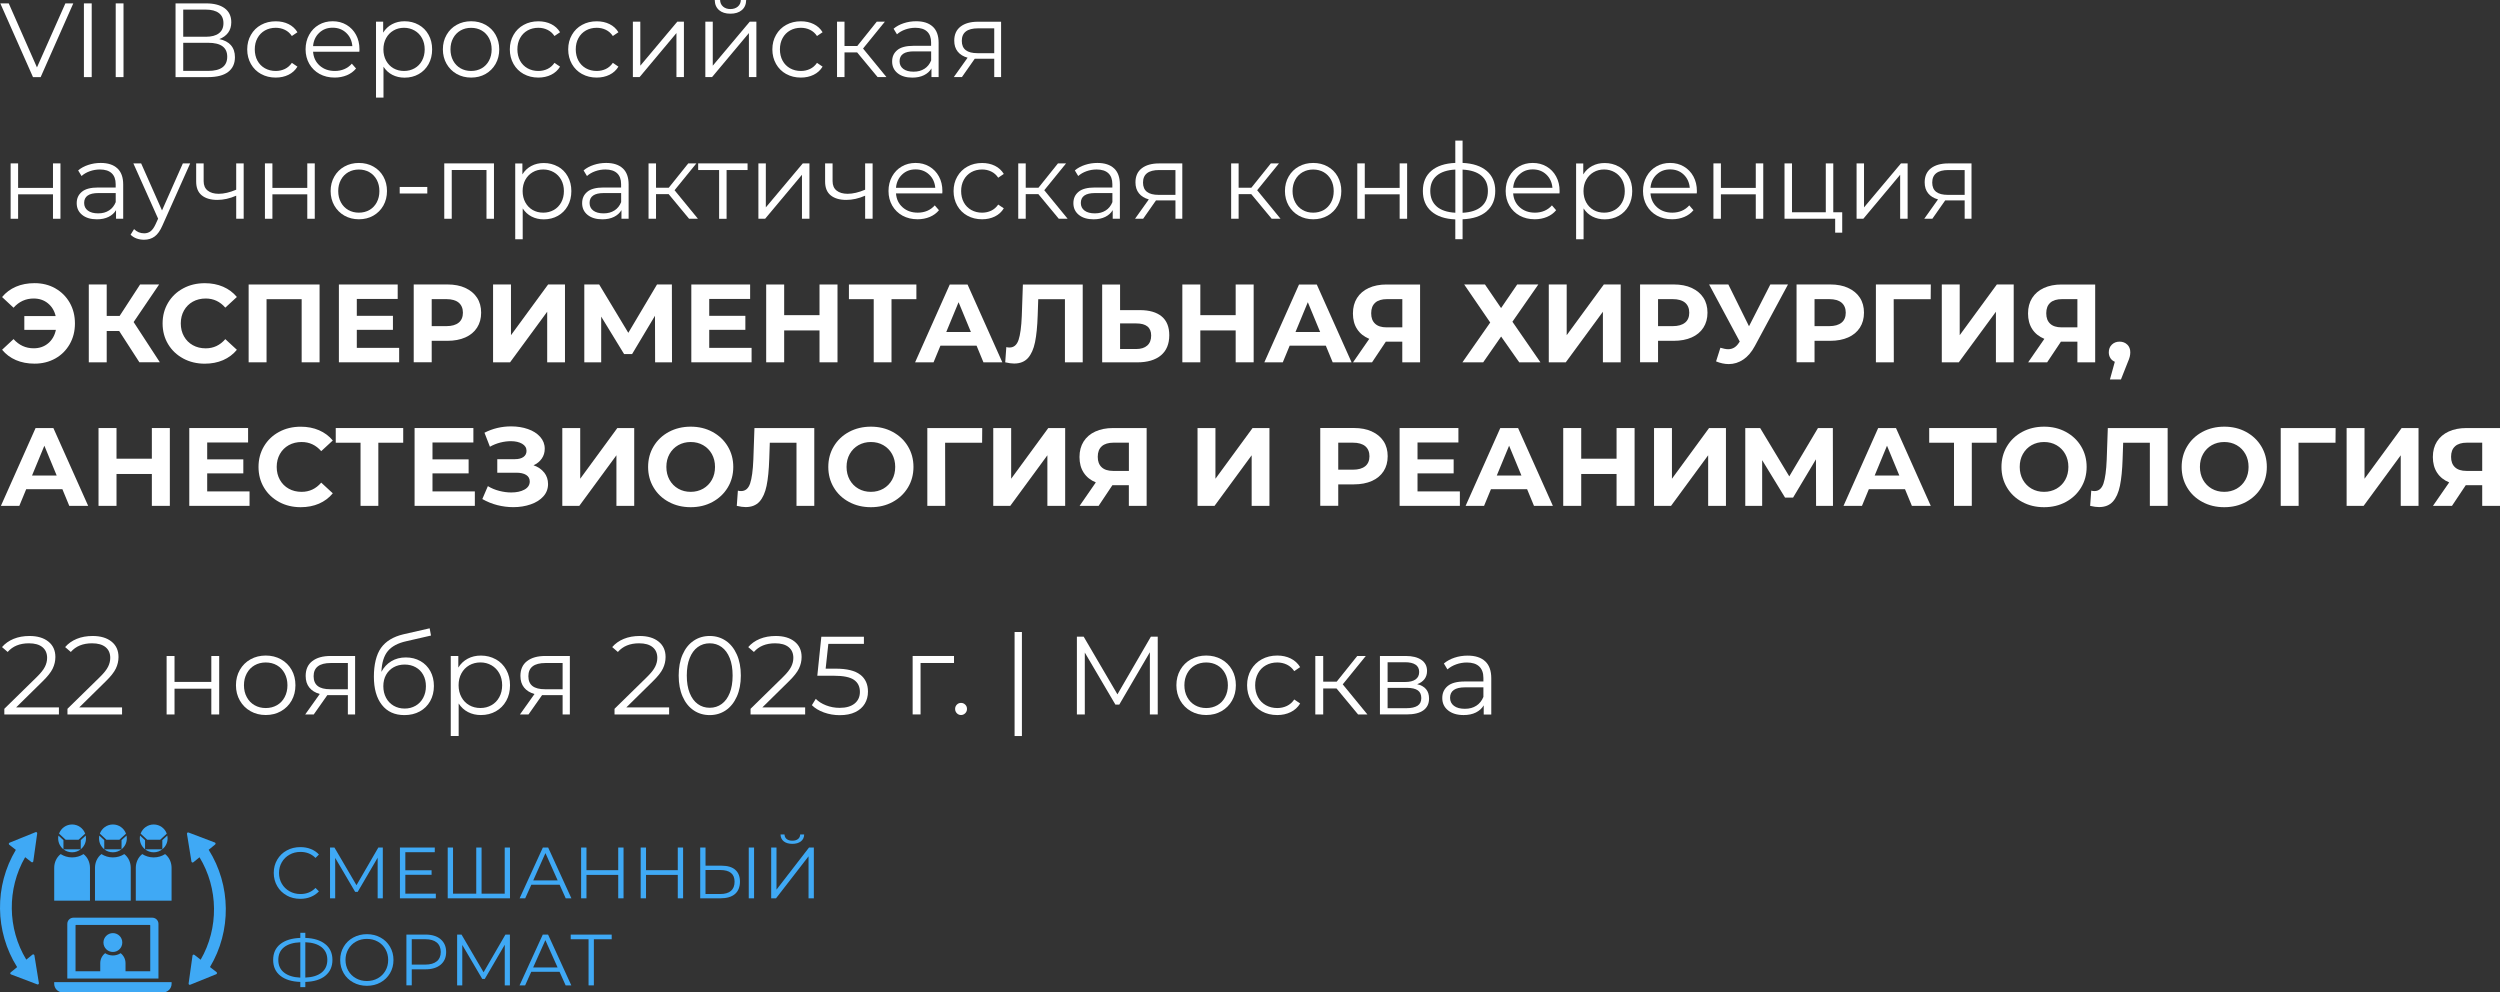 <?xml version="1.0" encoding="UTF-8"?>
<svg id="_Слой_2" data-name="Слой 2" xmlns="http://www.w3.org/2000/svg" viewBox="0 0 635.16 252.15">
  <rect x="0" y="0" width="635.16" height="252.15" fill="#333333" stroke="none"/>
  <defs>
    <style>
      .cls-1 {
        fill: #fff;
      }

      .cls-2 {
        fill: #3fa9f5;
      }
    </style>
  </defs>
  <g id="Layer_1" data-name="Layer 1">
    <g>
      <path class="cls-1" d="m18.62.86l-8.29,18.73h-1.95L.08.86h2.14l7.17,16.27L16.61.86h2.01Z"/>
      <path class="cls-1" d="m21.32.86h1.98v18.73h-1.98V.86Z"/>
      <path class="cls-1" d="m29.4.86h1.98v18.73h-1.98V.86Z"/>
      <path class="cls-1" d="m58.67,11.49c.68.78,1.02,1.79,1.02,3.04,0,1.62-.58,2.87-1.73,3.75-1.15.87-2.84,1.31-5.07,1.31h-8.29V.86h7.79c2,0,3.56.41,4.68,1.23,1.12.82,1.69,2.01,1.69,3.56,0,1.05-.27,1.94-.8,2.66-.54.72-1.28,1.26-2.25,1.62,1.3.27,2.29.79,2.97,1.56Zm-12.12-2.15h5.73c1.44,0,2.56-.29,3.33-.88.78-.59,1.16-1.44,1.16-2.57s-.39-1.98-1.16-2.57c-.78-.59-1.89-.88-3.33-.88h-5.73v6.9Zm11.18,5.06c0-2.35-1.61-3.53-4.84-3.53h-6.34v7.14h6.34c3.23,0,4.84-1.2,4.84-3.61Z"/>
      <path class="cls-1" d="m66.33,18.81c-1.1-.61-1.96-1.46-2.58-2.55-.62-1.1-.94-2.33-.94-3.71s.31-2.6.94-3.69c.62-1.09,1.48-1.94,2.58-2.54,1.1-.61,2.34-.91,3.73-.91,1.21,0,2.3.24,3.25.71.95.47,1.71,1.16,2.26,2.07l-1.42.96c-.46-.7-1.05-1.22-1.77-1.57-.71-.35-1.49-.52-2.33-.52-1.02,0-1.93.23-2.74.68-.81.46-1.44,1.1-1.9,1.94-.46.84-.68,1.79-.68,2.86s.23,2.05.68,2.88c.45.83,1.09,1.47,1.9,1.93.81.45,1.73.68,2.74.68.84,0,1.61-.17,2.33-.51.71-.34,1.3-.86,1.77-1.55l1.42.96c-.55.91-1.31,1.6-2.27,2.07-.96.47-2.04.71-3.24.71-1.39,0-2.64-.3-3.73-.91Z"/>
      <path class="cls-1" d="m91.31,13.14h-11.77c.11,1.46.67,2.64,1.69,3.54,1.02.9,2.3,1.35,3.85,1.35.87,0,1.68-.16,2.41-.47.73-.31,1.36-.77,1.9-1.38l1.07,1.23c-.62.75-1.4,1.32-2.34,1.71s-1.97.59-3.09.59c-1.44,0-2.72-.31-3.84-.92-1.11-.62-1.98-1.47-2.61-2.56-.62-1.09-.94-2.32-.94-3.69s.3-2.6.9-3.69c.6-1.09,1.42-1.94,2.46-2.54,1.04-.61,2.22-.91,3.52-.91s2.47.3,3.5.91c1.03.61,1.85,1.45,2.43,2.53.59,1.08.88,2.31.88,3.71l-.03.59Zm-10.21-4.8c-.92.87-1.44,1.99-1.56,3.38h9.98c-.12-1.39-.65-2.52-1.57-3.38s-2.06-1.3-3.44-1.3-2.49.43-3.41,1.3Z"/>
      <path class="cls-1" d="m106.37,6.3c1.07.6,1.91,1.44,2.51,2.53.61,1.09.91,2.33.91,3.72s-.3,2.66-.91,3.75-1.44,1.93-2.5,2.53c-1.06.6-2.26.9-3.6.9-1.14,0-2.17-.24-3.09-.71-.92-.47-1.67-1.16-2.26-2.07v7.84h-1.9V5.51h1.82v2.78c.57-.93,1.32-1.64,2.26-2.14.94-.5,1.99-.75,3.17-.75,1.32,0,2.51.3,3.58.9Zm-1.04,11.05c.8-.45,1.43-1.1,1.89-1.94.45-.84.68-1.79.68-2.86s-.23-2.02-.68-2.85c-.46-.83-1.08-1.48-1.89-1.94s-1.69-.7-2.68-.7-1.9.23-2.69.7c-.79.46-1.42,1.11-1.87,1.94-.45.83-.68,1.78-.68,2.85s.23,2.02.68,2.86c.46.84,1.08,1.48,1.87,1.94.79.45,1.69.68,2.69.68s1.87-.23,2.68-.68Z"/>
      <path class="cls-1" d="m116.03,18.79c-1.09-.62-1.94-1.47-2.57-2.56-.62-1.09-.94-2.32-.94-3.69s.31-2.6.94-3.69c.62-1.09,1.48-1.94,2.57-2.54,1.09-.61,2.31-.91,3.67-.91s2.58.3,3.67.91c1.09.61,1.94,1.45,2.55,2.54s.92,2.32.92,3.69-.31,2.6-.92,3.69c-.62,1.09-1.47,1.94-2.55,2.56-1.09.62-2.31.92-3.67.92s-2.58-.31-3.67-.92Zm6.35-1.44c.79-.45,1.41-1.1,1.86-1.94.45-.84.67-1.79.67-2.86s-.22-2.02-.67-2.86c-.45-.84-1.07-1.48-1.86-1.94-.79-.45-1.69-.68-2.69-.68s-1.9.23-2.69.68c-.79.46-1.42,1.1-1.87,1.94-.46.84-.68,1.79-.68,2.86s.23,2.02.68,2.86c.45.84,1.08,1.48,1.87,1.94.79.45,1.69.68,2.69.68s1.9-.23,2.69-.68Z"/>
      <path class="cls-1" d="m133.05,18.81c-1.1-.61-1.96-1.46-2.58-2.55-.62-1.1-.94-2.33-.94-3.71s.31-2.6.94-3.69c.62-1.09,1.48-1.94,2.58-2.54,1.1-.61,2.34-.91,3.73-.91,1.21,0,2.3.24,3.25.71.95.47,1.71,1.16,2.26,2.07l-1.42.96c-.46-.7-1.05-1.22-1.77-1.57-.71-.35-1.49-.52-2.33-.52-1.02,0-1.93.23-2.74.68-.81.46-1.44,1.1-1.9,1.94-.46.84-.68,1.79-.68,2.86s.23,2.05.68,2.88c.45.83,1.09,1.47,1.9,1.93.81.45,1.73.68,2.74.68.84,0,1.61-.17,2.33-.51.71-.34,1.3-.86,1.77-1.55l1.42.96c-.55.91-1.31,1.6-2.27,2.07-.96.47-2.04.71-3.24.71-1.39,0-2.64-.3-3.73-.91Z"/>
      <path class="cls-1" d="m147.88,18.81c-1.1-.61-1.96-1.46-2.58-2.55-.62-1.1-.94-2.33-.94-3.71s.31-2.6.94-3.69c.62-1.09,1.48-1.94,2.58-2.54,1.1-.61,2.34-.91,3.73-.91,1.21,0,2.3.24,3.25.71.95.47,1.71,1.16,2.26,2.07l-1.42.96c-.46-.7-1.05-1.22-1.77-1.57-.71-.35-1.49-.52-2.33-.52-1.02,0-1.93.23-2.74.68-.81.46-1.44,1.1-1.9,1.94-.46.84-.68,1.79-.68,2.86s.23,2.05.68,2.88c.45.83,1.09,1.47,1.9,1.93.81.45,1.73.68,2.74.68.84,0,1.61-.17,2.33-.51.71-.34,1.3-.86,1.77-1.55l1.42.96c-.55.91-1.31,1.6-2.27,2.07-.96.47-2.04.71-3.24.71-1.39,0-2.64-.3-3.73-.91Z"/>
      <path class="cls-1" d="m160.78,5.51h1.9v11.18l9.39-11.18h1.69v14.07h-1.9v-11.18l-9.36,11.18h-1.71V5.51Z"/>
      <path class="cls-1" d="m179.19,5.51h1.9v11.18l9.39-11.18h1.69v14.07h-1.9v-11.18l-9.36,11.18h-1.71V5.51Zm3.5-2.94c-.71-.61-1.08-1.46-1.1-2.57h1.36c.02.7.27,1.25.75,1.67.48.42,1.11.63,1.87.63s1.4-.21,1.89-.63c.49-.42.74-.98.76-1.67h1.36c-.02,1.11-.39,1.96-1.11,2.57-.72.61-1.69.91-2.9.91s-2.18-.3-2.89-.91Z"/>
      <path class="cls-1" d="m199.75,18.81c-1.1-.61-1.96-1.46-2.58-2.55-.62-1.1-.94-2.33-.94-3.71s.31-2.6.94-3.69c.62-1.09,1.48-1.94,2.58-2.54,1.1-.61,2.34-.91,3.73-.91,1.21,0,2.3.24,3.25.71.95.47,1.71,1.16,2.26,2.07l-1.42.96c-.46-.7-1.05-1.22-1.77-1.57-.71-.35-1.49-.52-2.33-.52-1.02,0-1.93.23-2.74.68-.81.46-1.44,1.1-1.9,1.94-.46.84-.68,1.79-.68,2.86s.23,2.05.68,2.88c.45.83,1.09,1.47,1.9,1.93.81.45,1.73.68,2.74.68.84,0,1.61-.17,2.33-.51.71-.34,1.3-.86,1.77-1.55l1.42.96c-.55.91-1.31,1.6-2.27,2.07-.96.47-2.04.71-3.24.71-1.39,0-2.64-.3-3.73-.91Z"/>
      <path class="cls-1" d="m217.77,13.32h-3.21v6.26h-1.9V5.51h1.9v6.18h3.24l4.95-6.18h2.06l-5.54,6.82,5.94,7.25h-2.25l-5.19-6.26Z"/>
      <path class="cls-1" d="m237,6.78c.98.92,1.47,2.28,1.47,4.08v8.72h-1.82v-2.19c-.43.73-1.06,1.3-1.89,1.71-.83.41-1.81.62-2.96.62-1.57,0-2.82-.37-3.75-1.12-.93-.75-1.39-1.74-1.39-2.97s.43-2.16,1.3-2.89c.86-.73,2.24-1.1,4.13-1.1h4.47v-.86c0-1.21-.34-2.14-1.02-2.77-.68-.63-1.67-.95-2.97-.95-.89,0-1.75.15-2.57.44-.82.29-1.53.7-2.11,1.22l-.86-1.42c.71-.61,1.57-1.07,2.57-1.4,1-.33,2.05-.5,3.16-.5,1.84,0,3.25.46,4.23,1.38Zm-2.14,10.7c.77-.49,1.34-1.2,1.71-2.13v-2.3h-4.41c-2.41,0-3.61.84-3.61,2.51,0,.82.31,1.47.94,1.94.62.47,1.5.71,2.62.71s1.99-.25,2.76-.74Z"/>
      <path class="cls-1" d="m254.34,5.51v14.07h-1.74v-4.66h-4.95l-3.26,4.66h-2.06l3.5-4.92c-1.09-.3-1.93-.82-2.51-1.55-.59-.73-.88-1.66-.88-2.78,0-1.57.54-2.76,1.61-3.58,1.07-.82,2.53-1.23,4.39-1.23h5.91Zm-5.99,8h4.25v-6.31h-4.12c-2.75,0-4.12,1.06-4.12,3.18s1.33,3.13,3.99,3.13Z"/>
      <path class="cls-1" d="m2.7,41.51h1.9v6.23h8.86v-6.23h1.9v14.07h-1.9v-6.21H4.6v6.21h-1.9v-14.07Z"/>
      <path class="cls-1" d="m29.83,42.78c.98.92,1.47,2.28,1.47,4.08v8.72h-1.82v-2.19c-.43.73-1.06,1.3-1.89,1.71-.83.41-1.81.62-2.96.62-1.57,0-2.82-.37-3.75-1.12-.93-.75-1.39-1.74-1.39-2.97s.43-2.16,1.3-2.89c.86-.73,2.24-1.1,4.13-1.1h4.47v-.86c0-1.21-.34-2.14-1.02-2.77-.68-.63-1.67-.95-2.97-.95-.89,0-1.75.15-2.57.44-.82.29-1.53.7-2.11,1.22l-.86-1.42c.71-.61,1.57-1.07,2.57-1.4,1-.33,2.05-.5,3.16-.5,1.84,0,3.25.46,4.23,1.38Zm-2.14,10.7c.77-.49,1.34-1.2,1.71-2.13v-2.3h-4.41c-2.41,0-3.61.84-3.61,2.51,0,.82.31,1.47.94,1.94.62.47,1.5.71,2.62.71s1.99-.25,2.76-.74Z"/>
      <path class="cls-1" d="m48.32,41.51l-7.04,15.76c-.57,1.32-1.23,2.26-1.98,2.81-.75.55-1.65.83-2.7.83-.68,0-1.31-.11-1.9-.32-.59-.21-1.1-.54-1.52-.96l.88-1.42c.71.71,1.57,1.07,2.57,1.07.64,0,1.19-.18,1.65-.54.46-.36.88-.96,1.27-1.82l.62-1.36-6.29-14.05h1.98l5.3,11.96,5.3-11.96h1.87Z"/>
      <path class="cls-1" d="m61.91,41.51v14.07h-1.9v-5.86c-1.62.71-3.22,1.07-4.79,1.07-1.69,0-3.01-.39-3.96-1.16s-1.42-1.94-1.42-3.49v-4.63h1.9v4.52c0,1.05.34,1.85,1.02,2.39s1.61.82,2.81.82c1.32,0,2.8-.35,4.44-1.04v-6.69h1.9Z"/>
      <path class="cls-1" d="m67.31,41.51h1.9v6.23h8.86v-6.23h1.9v14.07h-1.9v-6.21h-8.86v6.21h-1.9v-14.07Z"/>
      <path class="cls-1" d="m87.51,54.79c-1.09-.62-1.94-1.47-2.57-2.56-.62-1.09-.94-2.32-.94-3.69s.31-2.6.94-3.69c.62-1.09,1.48-1.94,2.57-2.54,1.09-.61,2.31-.91,3.67-.91s2.58.3,3.67.91c1.09.61,1.94,1.45,2.55,2.54s.92,2.32.92,3.69-.31,2.6-.92,3.69c-.62,1.09-1.47,1.94-2.55,2.56-1.09.62-2.31.92-3.67.92s-2.58-.31-3.67-.92Zm6.35-1.44c.79-.45,1.41-1.1,1.86-1.94.45-.84.67-1.79.67-2.86s-.22-2.02-.67-2.86c-.45-.84-1.07-1.48-1.86-1.94-.79-.45-1.69-.68-2.69-.68s-1.9.23-2.69.68c-.79.46-1.42,1.1-1.87,1.94-.46.84-.68,1.79-.68,2.86s.23,2.02.68,2.86c.45.84,1.08,1.48,1.87,1.94.79.45,1.69.68,2.69.68s1.9-.23,2.69-.68Z"/>
      <path class="cls-1" d="m101.55,47.5h7.01v1.66h-7.01v-1.66Z"/>
      <path class="cls-1" d="m125.5,41.51v14.07h-1.9v-12.39h-8.83v12.39h-1.9v-14.07h12.63Z"/>
      <path class="cls-1" d="m141.74,42.3c1.07.6,1.91,1.44,2.51,2.53.61,1.09.91,2.33.91,3.72s-.3,2.66-.91,3.75-1.44,1.93-2.5,2.53c-1.06.6-2.26.9-3.6.9-1.14,0-2.17-.24-3.09-.71-.92-.47-1.67-1.16-2.26-2.07v7.84h-1.9v-19.26h1.82v2.78c.57-.93,1.32-1.64,2.26-2.14.94-.5,1.99-.75,3.17-.75,1.32,0,2.51.3,3.58.9Zm-1.04,11.05c.8-.45,1.43-1.1,1.89-1.94.45-.84.68-1.79.68-2.86s-.23-2.02-.68-2.85c-.46-.83-1.08-1.48-1.89-1.94s-1.69-.7-2.68-.7-1.9.23-2.69.7c-.79.46-1.42,1.11-1.87,1.94-.45.83-.68,1.78-.68,2.85s.23,2.02.68,2.86c.46.84,1.08,1.48,1.87,1.94.79.45,1.69.68,2.69.68s1.87-.23,2.68-.68Z"/>
      <path class="cls-1" d="m158.24,42.78c.98.92,1.47,2.28,1.47,4.08v8.72h-1.82v-2.19c-.43.73-1.06,1.3-1.89,1.71-.83.41-1.81.62-2.96.62-1.57,0-2.82-.37-3.75-1.12-.93-.75-1.39-1.74-1.39-2.97s.43-2.16,1.3-2.89c.86-.73,2.24-1.1,4.13-1.1h4.47v-.86c0-1.21-.34-2.14-1.02-2.77-.68-.63-1.67-.95-2.97-.95-.89,0-1.75.15-2.57.44-.82.29-1.53.7-2.11,1.22l-.86-1.42c.71-.61,1.57-1.07,2.57-1.4,1-.33,2.05-.5,3.16-.5,1.84,0,3.25.46,4.23,1.38Zm-2.14,10.7c.77-.49,1.34-1.2,1.71-2.13v-2.3h-4.41c-2.41,0-3.61.84-3.61,2.51,0,.82.31,1.47.94,1.94.62.47,1.5.71,2.62.71s1.99-.25,2.76-.74Z"/>
      <path class="cls-1" d="m169.88,49.32h-3.21v6.26h-1.9v-14.07h1.9v6.18h3.24l4.95-6.18h2.06l-5.54,6.82,5.94,7.25h-2.25l-5.19-6.26Z"/>
      <path class="cls-1" d="m189.92,43.2h-5.32v12.39h-1.9v-12.39h-5.32v-1.69h12.55v1.69Z"/>
      <path class="cls-1" d="m192.67,41.51h1.9v11.18l9.39-11.18h1.69v14.07h-1.9v-11.18l-9.36,11.18h-1.71v-14.07Z"/>
      <path class="cls-1" d="m221.7,41.51v14.07h-1.9v-5.86c-1.62.71-3.22,1.07-4.79,1.07-1.69,0-3.01-.39-3.96-1.16s-1.42-1.94-1.42-3.49v-4.63h1.9v4.52c0,1.05.34,1.85,1.02,2.39s1.61.82,2.81.82c1.32,0,2.8-.35,4.44-1.04v-6.69h1.9Z"/>
      <path class="cls-1" d="m239.41,49.14h-11.77c.11,1.46.67,2.64,1.69,3.54,1.02.9,2.3,1.35,3.85,1.35.87,0,1.68-.16,2.41-.47.73-.31,1.36-.77,1.9-1.38l1.07,1.23c-.62.75-1.4,1.32-2.34,1.71s-1.97.59-3.09.59c-1.44,0-2.72-.31-3.84-.92-1.11-.62-1.98-1.47-2.61-2.56-.62-1.09-.94-2.32-.94-3.69s.3-2.6.9-3.69c.6-1.09,1.42-1.94,2.46-2.54,1.04-.61,2.22-.91,3.52-.91s2.47.3,3.5.91c1.03.61,1.85,1.45,2.43,2.53.59,1.08.88,2.31.88,3.71l-.03.59Zm-10.21-4.8c-.92.87-1.44,1.99-1.56,3.38h9.98c-.12-1.39-.65-2.52-1.57-3.38s-2.06-1.3-3.44-1.3-2.49.43-3.41,1.3Z"/>
      <path class="cls-1" d="m245.79,54.81c-1.1-.61-1.96-1.46-2.58-2.55-.62-1.1-.94-2.33-.94-3.71s.31-2.6.94-3.69c.62-1.09,1.48-1.94,2.58-2.54,1.1-.61,2.34-.91,3.73-.91,1.21,0,2.3.24,3.25.71.95.47,1.71,1.16,2.26,2.07l-1.42.96c-.46-.7-1.05-1.22-1.77-1.57-.71-.35-1.49-.52-2.33-.52-1.02,0-1.93.23-2.74.68-.81.46-1.44,1.1-1.9,1.94-.46.84-.68,1.79-.68,2.86s.23,2.05.68,2.88c.45.83,1.09,1.47,1.9,1.93.81.45,1.73.68,2.74.68.84,0,1.61-.17,2.33-.51.71-.34,1.3-.86,1.77-1.55l1.42.96c-.55.91-1.31,1.6-2.27,2.07-.96.47-2.04.71-3.24.71-1.39,0-2.64-.3-3.73-.91Z"/>
      <path class="cls-1" d="m263.81,49.32h-3.21v6.26h-1.9v-14.07h1.9v6.18h3.24l4.95-6.18h2.06l-5.54,6.82,5.94,7.25h-2.25l-5.19-6.26Z"/>
      <path class="cls-1" d="m283.05,42.78c.98.92,1.47,2.28,1.47,4.08v8.72h-1.82v-2.19c-.43.73-1.06,1.3-1.89,1.71-.83.41-1.81.62-2.96.62-1.57,0-2.82-.37-3.75-1.12-.93-.75-1.39-1.74-1.39-2.97s.43-2.16,1.3-2.89c.86-.73,2.24-1.1,4.13-1.1h4.47v-.86c0-1.21-.34-2.14-1.02-2.77-.68-.63-1.67-.95-2.97-.95-.89,0-1.75.15-2.57.44-.82.29-1.53.7-2.11,1.22l-.86-1.42c.71-.61,1.57-1.07,2.57-1.4,1-.33,2.05-.5,3.16-.5,1.84,0,3.25.46,4.23,1.38Zm-2.14,10.7c.77-.49,1.34-1.2,1.71-2.13v-2.3h-4.41c-2.41,0-3.61.84-3.61,2.51,0,.82.31,1.47.94,1.94.62.47,1.5.71,2.62.71s1.99-.25,2.76-.74Z"/>
      <path class="cls-1" d="m300.38,41.51v14.07h-1.74v-4.66h-4.95l-3.26,4.66h-2.06l3.5-4.92c-1.09-.3-1.93-.82-2.51-1.55-.59-.73-.88-1.66-.88-2.78,0-1.57.54-2.76,1.61-3.58,1.07-.82,2.53-1.23,4.39-1.23h5.91Zm-5.99,8h4.25v-6.31h-4.12c-2.75,0-4.12,1.06-4.12,3.18s1.33,3.13,3.99,3.13Z"/>
      <path class="cls-1" d="m317.9,49.32h-3.21v6.26h-1.9v-14.07h1.9v6.18h3.24l4.95-6.18h2.06l-5.54,6.82,5.94,7.25h-2.25l-5.19-6.26Z"/>
      <path class="cls-1" d="m329.97,54.79c-1.09-.62-1.94-1.47-2.57-2.56-.62-1.09-.94-2.32-.94-3.69s.31-2.6.94-3.69c.62-1.09,1.48-1.94,2.57-2.54,1.09-.61,2.31-.91,3.67-.91s2.58.3,3.67.91c1.09.61,1.94,1.45,2.55,2.54s.92,2.32.92,3.69-.31,2.6-.92,3.69c-.62,1.09-1.47,1.94-2.55,2.56-1.09.62-2.31.92-3.67.92s-2.58-.31-3.67-.92Zm6.35-1.44c.79-.45,1.41-1.1,1.86-1.94.45-.84.67-1.79.67-2.86s-.22-2.02-.67-2.86c-.45-.84-1.07-1.48-1.86-1.94-.79-.45-1.69-.68-2.69-.68s-1.9.23-2.69.68c-.79.46-1.42,1.1-1.87,1.94-.46.84-.68,1.79-.68,2.86s.23,2.02.68,2.86c.45.84,1.08,1.48,1.87,1.94.79.45,1.69.68,2.69.68s1.9-.23,2.69-.68Z"/>
      <path class="cls-1" d="m344.84,41.51h1.9v6.23h8.86v-6.23h1.9v14.07h-1.9v-6.21h-8.86v6.21h-1.9v-14.07Z"/>
      <path class="cls-1" d="m377.72,53.68c-1.44,1.25-3.49,1.93-6.13,2.03v5.06h-1.85v-5.03c-2.62-.11-4.65-.79-6.09-2.05s-2.15-2.98-2.15-5.18.72-3.88,2.15-5.11c1.44-1.23,3.46-1.9,6.09-2.01v-5.67h1.85v5.67c2.64.12,4.68.8,6.13,2.03,1.44,1.23,2.17,2.93,2.17,5.08s-.72,3.92-2.17,5.16Zm-12.72-1.23c1.08.95,2.66,1.48,4.75,1.6v-10.97c-2.07.11-3.65.63-4.74,1.56s-1.63,2.23-1.63,3.87.54,2.99,1.62,3.93Zm11.37.03c1.1-.94,1.65-2.26,1.65-3.96s-.55-2.95-1.65-3.88c-1.1-.93-2.69-1.44-4.78-1.55v10.97c2.09-.11,3.68-.63,4.78-1.58Z"/>
      <path class="cls-1" d="m396.21,49.14h-11.77c.11,1.46.67,2.64,1.69,3.54,1.02.9,2.3,1.35,3.85,1.35.87,0,1.68-.16,2.41-.47.73-.31,1.36-.77,1.9-1.38l1.07,1.23c-.62.75-1.4,1.32-2.34,1.71-.94.39-1.97.59-3.09.59-1.44,0-2.72-.31-3.84-.92-1.11-.62-1.98-1.47-2.61-2.56-.62-1.09-.94-2.32-.94-3.69s.3-2.6.9-3.69c.6-1.09,1.42-1.94,2.46-2.54,1.04-.61,2.22-.91,3.52-.91s2.47.3,3.51.91c1.03.61,1.85,1.45,2.43,2.53.59,1.08.88,2.31.88,3.71l-.03.59Zm-10.21-4.8c-.92.87-1.44,1.99-1.56,3.38h9.98c-.12-1.39-.65-2.52-1.56-3.38-.92-.87-2.07-1.3-3.44-1.3s-2.49.43-3.41,1.3Z"/>
      <path class="cls-1" d="m411.27,42.3c1.07.6,1.91,1.44,2.51,2.53.61,1.09.91,2.33.91,3.72s-.3,2.66-.91,3.75-1.44,1.93-2.5,2.53c-1.06.6-2.26.9-3.6.9-1.14,0-2.17-.24-3.09-.71-.92-.47-1.67-1.16-2.26-2.07v7.84h-1.9v-19.26h1.82v2.78c.57-.93,1.32-1.64,2.26-2.14.94-.5,1.99-.75,3.17-.75,1.32,0,2.51.3,3.58.9Zm-1.04,11.05c.8-.45,1.43-1.1,1.89-1.94s.68-1.79.68-2.86-.23-2.02-.68-2.85c-.46-.83-1.08-1.48-1.89-1.94-.8-.46-1.7-.7-2.68-.7s-1.9.23-2.69.7c-.79.46-1.42,1.11-1.87,1.94-.46.83-.68,1.78-.68,2.85s.23,2.02.68,2.86,1.08,1.48,1.87,1.94c.79.45,1.69.68,2.69.68s1.87-.23,2.68-.68Z"/>
      <path class="cls-1" d="m431.1,49.14h-11.77c.11,1.46.67,2.64,1.69,3.54,1.02.9,2.3,1.35,3.85,1.35.87,0,1.68-.16,2.41-.47.73-.31,1.36-.77,1.9-1.38l1.07,1.23c-.62.75-1.4,1.32-2.34,1.71s-1.97.59-3.09.59c-1.44,0-2.72-.31-3.84-.92-1.12-.62-1.98-1.47-2.61-2.56-.62-1.09-.94-2.32-.94-3.69s.3-2.6.9-3.69c.6-1.09,1.42-1.94,2.46-2.54,1.04-.61,2.22-.91,3.52-.91s2.47.3,3.5.91c1.03.61,1.85,1.45,2.43,2.53s.88,2.31.88,3.71l-.03.59Zm-10.21-4.8c-.92.87-1.44,1.99-1.56,3.38h9.98c-.12-1.39-.65-2.52-1.56-3.38-.92-.87-2.07-1.3-3.44-1.3s-2.49.43-3.41,1.3Z"/>
      <path class="cls-1" d="m435.32,41.51h1.9v6.23h8.86v-6.23h1.9v14.07h-1.9v-6.21h-8.86v6.21h-1.9v-14.07Z"/>
      <path class="cls-1" d="m468.04,53.92v5.19h-1.79v-3.53h-12.87v-14.07h1.9v12.41h8.59v-12.41h1.9v12.41h2.27Z"/>
      <path class="cls-1" d="m471.68,41.51h1.9v11.18l9.39-11.18h1.69v14.07h-1.9v-11.18l-9.36,11.18h-1.71v-14.07Z"/>
      <path class="cls-1" d="m500.89,41.51v14.07h-1.74v-4.66h-4.95l-3.26,4.66h-2.06l3.5-4.92c-1.09-.3-1.93-.82-2.51-1.55-.59-.73-.88-1.66-.88-2.78,0-1.57.54-2.76,1.6-3.58,1.07-.82,2.53-1.23,4.39-1.23h5.91Zm-5.99,8h4.25v-6.31h-4.12c-2.75,0-4.12,1.06-4.12,3.18s1.33,3.13,3.99,3.13Z"/>
      <path class="cls-1" d="m14.05,73.26c1.55.88,2.77,2.09,3.66,3.64.88,1.55,1.33,3.31,1.33,5.27s-.44,3.71-1.33,5.27c-.89,1.55-2.1,2.77-3.66,3.64s-3.31,1.31-5.27,1.31c-1.75,0-3.33-.3-4.73-.9-1.4-.6-2.57-1.48-3.52-2.63l2.91-2.71c1.39,1.56,3.1,2.34,5.11,2.34,1.45,0,2.68-.42,3.69-1.27,1.01-.85,1.66-1.99,1.96-3.42H6.18v-3.5h7.96c-.32-1.36-.98-2.44-1.98-3.25-1-.81-2.2-1.21-3.61-1.21-2.01,0-3.72.78-5.11,2.34l-2.91-2.71c.94-1.15,2.11-2.02,3.52-2.63,1.4-.6,2.98-.9,4.73-.9,1.96,0,3.71.44,5.27,1.31Z"/>
      <path class="cls-1" d="m30.27,84.09h-3.16v7.96h-4.55v-19.77h4.55v7.99h3.28l5.2-7.99h4.83l-6.47,9.54,6.66,10.22h-5.2l-5.14-7.96Z"/>
      <path class="cls-1" d="m46.55,91.08c-1.63-.88-2.91-2.09-3.84-3.64-.93-1.55-1.4-3.31-1.4-5.27s.47-3.71,1.4-5.27c.93-1.55,2.21-2.77,3.84-3.64,1.63-.88,3.46-1.31,5.49-1.31,1.71,0,3.26.3,4.65.9,1.38.6,2.55,1.47,3.49,2.6l-2.94,2.71c-1.34-1.54-2.99-2.32-4.97-2.32-1.22,0-2.32.27-3.28.8-.96.54-1.71,1.29-2.25,2.25-.54.96-.81,2.05-.81,3.28s.27,2.32.81,3.28c.54.96,1.28,1.71,2.25,2.25.96.54,2.05.8,3.28.8,1.98,0,3.63-.78,4.97-2.34l2.94,2.71c-.94,1.15-2.11,2.02-3.5,2.63-1.39.6-2.95.9-4.66.9-2.01,0-3.84-.44-5.46-1.31Z"/>
      <path class="cls-1" d="m81.19,72.28v19.77h-4.55v-16.04h-8.92v16.04h-4.55v-19.77h18.02Z"/>
      <path class="cls-1" d="m101.41,88.38v3.67h-15.31v-19.77h14.94v3.67h-10.39v4.29h9.18v3.56h-9.18v4.58h10.76Z"/>
      <path class="cls-1" d="m118.22,73.16c1.29.58,2.28,1.41,2.98,2.48.7,1.07,1.04,2.34,1.04,3.81s-.35,2.72-1.04,3.8c-.7,1.08-1.69,1.91-2.98,2.48-1.29.57-2.81.86-4.56.86h-3.98v5.45h-4.57v-19.77h8.56c1.75,0,3.27.29,4.56.88Zm-1.68,8.82c.71-.59,1.07-1.44,1.07-2.53s-.36-1.96-1.07-2.56c-.72-.59-1.76-.89-3.13-.89h-3.73v6.86h3.73c1.37,0,2.42-.3,3.13-.89Z"/>
      <path class="cls-1" d="m125.27,72.28h4.55v12.88l9.43-12.88h4.29v19.77h-4.52v-12.85l-9.43,12.85h-4.32v-19.77Z"/>
      <path class="cls-1" d="m166.44,92.05l-.03-11.83-5.82,9.74h-2.03l-5.82-9.52v11.61h-4.29v-19.77h3.78l7.4,12.28,7.29-12.28h3.78l.03,19.77h-4.29Z"/>
      <path class="cls-1" d="m190.95,88.38v3.67h-15.31v-19.77h14.94v3.67h-10.39v4.29h9.18v3.56h-9.18v4.58h10.76Z"/>
      <path class="cls-1" d="m212.78,72.28v19.77h-4.57v-8.1h-8.98v8.1h-4.57v-19.77h4.57v7.79h8.98v-7.79h4.57Z"/>
      <path class="cls-1" d="m232.83,76.01h-6.33v16.04h-4.52v-16.04h-6.3v-3.73h17.14v3.73Z"/>
      <path class="cls-1" d="m248.11,87.82h-9.18l-1.75,4.24h-4.69l8.81-19.77h4.52l8.84,19.77h-4.8l-1.75-4.24Zm-1.44-3.47l-3.13-7.57-3.13,7.57h6.27Z"/>
      <path class="cls-1" d="m275.08,72.28v19.77h-4.52v-16.04h-6.78l-.14,4.12c-.09,2.81-.32,5.08-.68,6.82-.36,1.74-.96,3.08-1.79,4.01-.84.93-2.01,1.4-3.52,1.4-.62,0-1.37-.1-2.26-.31l.28-3.87c.24.08.52.11.82.11,1.09,0,1.85-.64,2.29-1.93.43-1.29.71-3.31.82-6.06l.28-8.02h15.19Z"/>
      <path class="cls-1" d="m295.14,80.39c1.29,1.07,1.93,2.66,1.93,4.77,0,2.24-.71,3.95-2.13,5.13-1.42,1.18-3.42,1.77-6,1.77h-8.92v-19.77h4.55v6.5h5.03c2.41,0,4.26.54,5.55,1.61Zm-3.67,7.4c.67-.58,1-1.43,1-2.54,0-2.05-1.26-3.08-3.78-3.08h-4.12v6.5h4.12c1.19,0,2.11-.29,2.78-.88Z"/>
      <path class="cls-1" d="m318.51,72.28v19.77h-4.57v-8.1h-8.98v8.1h-4.57v-19.77h4.57v7.79h8.98v-7.79h4.57Z"/>
      <path class="cls-1" d="m336.84,87.82h-9.18l-1.75,4.24h-4.69l8.81-19.77h4.52l8.84,19.77h-4.8l-1.75-4.24Zm-1.44-3.47l-3.13-7.57-3.13,7.57h6.27Z"/>
      <path class="cls-1" d="m360.79,72.28v19.77h-4.52v-5.25h-4.18l-3.5,5.25h-4.83l4.12-5.96c-1.34-.55-2.36-1.37-3.08-2.47-.72-1.1-1.07-2.42-1.07-3.97s.35-2.84,1.04-3.94c.7-1.1,1.68-1.95,2.97-2.54,1.28-.59,2.79-.89,4.52-.89h8.53Zm-11.39,4.63c-.69.6-1.03,1.5-1.03,2.68s.33,2.03.99,2.65c.66.62,1.63.93,2.91.93h4.01v-7.17h-3.9c-1.3,0-2.29.3-2.98.9Z"/>
      <path class="cls-1" d="m377.28,72.28l4.09,5.99,4.09-5.99h5.37l-6.58,9.46,7.12,10.31h-5.39l-4.6-6.55-4.55,6.55h-5.28l7.06-10.11-6.61-9.66h5.28Z"/>
      <path class="cls-1" d="m393.49,72.28h4.55v12.88l9.43-12.88h4.29v19.77h-4.52v-12.85l-9.43,12.85h-4.32v-19.77Z"/>
      <path class="cls-1" d="m429.79,73.16c1.29.58,2.28,1.41,2.98,2.48.7,1.07,1.04,2.34,1.04,3.81s-.35,2.72-1.04,3.8c-.7,1.08-1.69,1.91-2.98,2.48-1.29.57-2.81.86-4.56.86h-3.98v5.45h-4.57v-19.77h8.56c1.75,0,3.27.29,4.56.88Zm-1.68,8.82c.72-.59,1.07-1.44,1.07-2.53s-.36-1.96-1.07-2.56c-.72-.59-1.76-.89-3.13-.89h-3.73v6.86h3.73c1.37,0,2.42-.3,3.13-.89Z"/>
      <path class="cls-1" d="m454.26,72.28l-8.42,15.64c-.81,1.51-1.78,2.65-2.92,3.42-1.14.77-2.38,1.16-3.71,1.16-1.04,0-2.11-.23-3.22-.68l1.1-3.47c.79.24,1.45.37,1.98.37.56,0,1.07-.14,1.53-.41.45-.27.87-.7,1.24-1.29l.17-.23-7.79-14.52h4.89l5.25,10.62,5.42-10.62h4.49Z"/>
      <path class="cls-1" d="m469.55,73.16c1.29.58,2.28,1.41,2.98,2.48.7,1.07,1.04,2.34,1.04,3.81s-.35,2.72-1.04,3.8c-.7,1.08-1.69,1.91-2.98,2.48-1.29.57-2.81.86-4.56.86h-3.98v5.45h-4.57v-19.77h8.56c1.75,0,3.27.29,4.56.88Zm-1.68,8.82c.72-.59,1.07-1.44,1.07-2.53s-.36-1.96-1.07-2.56c-.72-.59-1.76-.89-3.13-.89h-3.73v6.86h3.73c1.37,0,2.42-.3,3.13-.89Z"/>
      <path class="cls-1" d="m490.52,76.01h-9.4l.03,16.04h-4.55v-19.77h13.95l-.03,3.73Z"/>
      <path class="cls-1" d="m493.34,72.28h4.55v12.88l9.43-12.88h4.29v19.77h-4.52v-12.85l-9.43,12.85h-4.32v-19.77Z"/>
      <path class="cls-1" d="m532.31,72.28v19.77h-4.52v-5.25h-4.18l-3.5,5.25h-4.83l4.12-5.96c-1.34-.55-2.36-1.37-3.08-2.47-.71-1.1-1.07-2.42-1.07-3.97s.35-2.84,1.04-3.94c.7-1.1,1.69-1.95,2.97-2.54,1.28-.59,2.79-.89,4.52-.89h8.53Zm-11.4,4.63c-.69.6-1.03,1.5-1.03,2.68s.33,2.03.99,2.65c.66.62,1.63.93,2.91.93h4.01v-7.17h-3.9c-1.3,0-2.29.3-2.98.9Z"/>
      <path class="cls-1" d="m540.47,87.55c.51.5.76,1.15.76,1.96,0,.38-.05.75-.14,1.13-.09.38-.3.94-.62,1.69l-1.61,4.07h-2.8l1.24-4.49c-.47-.19-.84-.49-1.12-.92-.27-.42-.41-.92-.41-1.48,0-.81.26-1.46.78-1.96.52-.5,1.17-.75,1.96-.75s1.44.25,1.95.75Z"/>
      <path class="cls-1" d="m15.84,124.28H6.66l-1.75,4.24H.23l8.81-19.77h4.52l8.84,19.77h-4.8l-1.75-4.24Zm-1.44-3.47l-3.13-7.57-3.13,7.57h6.27Z"/>
      <path class="cls-1" d="m43.15,108.75v19.77h-4.57v-8.1h-8.98v8.1h-4.57v-19.77h4.57v7.79h8.98v-7.79h4.57Z"/>
      <path class="cls-1" d="m63.4,124.85v3.67h-15.31v-19.77h14.94v3.67h-10.39v4.29h9.18v3.56h-9.18v4.58h10.76Z"/>
      <path class="cls-1" d="m70.92,127.54c-1.63-.88-2.91-2.09-3.84-3.64-.93-1.55-1.4-3.31-1.4-5.27s.47-3.71,1.4-5.27c.93-1.55,2.21-2.77,3.84-3.64,1.63-.88,3.46-1.31,5.49-1.31,1.71,0,3.26.3,4.65.9,1.38.6,2.55,1.47,3.49,2.6l-2.94,2.71c-1.34-1.54-2.99-2.32-4.97-2.32-1.22,0-2.32.27-3.28.8-.96.54-1.71,1.29-2.25,2.25-.54.96-.81,2.05-.81,3.28s.27,2.32.81,3.28c.54.96,1.28,1.71,2.25,2.25.96.54,2.05.8,3.28.8,1.98,0,3.63-.78,4.97-2.34l2.94,2.71c-.94,1.15-2.11,2.02-3.5,2.63-1.39.6-2.95.9-4.66.9-2.01,0-3.84-.44-5.46-1.31Z"/>
      <path class="cls-1" d="m102.45,112.48h-6.33v16.04h-4.52v-16.04h-6.3v-3.73h17.14v3.73Z"/>
      <path class="cls-1" d="m120.64,124.85v3.67h-15.31v-19.77h14.94v3.67h-10.39v4.29h9.18v3.56h-9.18v4.58h10.76Z"/>
      <path class="cls-1" d="m138.27,120.06c.65.84.97,1.81.97,2.92,0,1.21-.4,2.25-1.19,3.13-.79.89-1.86,1.56-3.21,2.03-1.35.47-2.82.71-4.42.71-1.36,0-2.71-.17-4.05-.51-1.35-.34-2.62-.86-3.83-1.55l1.41-3.28c.87.53,1.82.93,2.87,1.2,1.04.27,2.07.41,3.06.41,1.36,0,2.48-.24,3.37-.73.89-.49,1.34-1.18,1.34-2.06,0-.73-.31-1.29-.92-1.67-.61-.38-1.45-.56-2.5-.56h-4.83v-3.44h4.49c.92,0,1.64-.19,2.16-.56.52-.38.78-.89.78-1.55,0-.77-.37-1.37-1.12-1.81-.74-.43-1.7-.65-2.87-.65-.87,0-1.76.12-2.68.35-.92.24-1.8.59-2.63,1.06l-1.38-3.56c2.09-1.07,4.35-1.61,6.78-1.61,1.54,0,2.97.23,4.26.68,1.3.45,2.33,1.11,3.11,1.98.77.87,1.16,1.87,1.16,3.02,0,.94-.25,1.78-.76,2.51-.51.73-1.2,1.3-2.09,1.69,1.15.4,2.05,1.01,2.7,1.85Z"/>
      <path class="cls-1" d="m142.86,108.75h4.55v12.88l9.43-12.88h4.29v19.77h-4.52v-12.85l-9.43,12.85h-4.32v-19.77Z"/>
      <path class="cls-1" d="m169.93,127.53c-1.65-.88-2.94-2.1-3.87-3.66-.93-1.55-1.4-3.3-1.4-5.24s.47-3.69,1.4-5.24c.93-1.55,2.22-2.77,3.87-3.66,1.65-.88,3.5-1.33,5.55-1.33s3.9.44,5.54,1.33c1.64.89,2.93,2.1,3.87,3.66s1.41,3.3,1.41,5.24-.47,3.69-1.41,5.24-2.23,2.77-3.87,3.66c-1.64.89-3.48,1.33-5.54,1.33s-3.9-.44-5.55-1.33Zm8.71-3.37c.94-.54,1.68-1.29,2.22-2.25.54-.96.8-2.05.8-3.28s-.27-2.32-.8-3.28c-.54-.96-1.28-1.71-2.22-2.25-.94-.54-2-.8-3.16-.8s-2.22.27-3.16.8c-.94.54-1.68,1.29-2.22,2.25-.54.96-.8,2.05-.8,3.28s.27,2.32.8,3.28c.54.96,1.27,1.71,2.22,2.25.94.54,2,.8,3.16.8s2.22-.27,3.16-.8Z"/>
      <path class="cls-1" d="m206.88,108.75v19.77h-4.52v-16.04h-6.78l-.14,4.12c-.09,2.81-.32,5.08-.68,6.82-.36,1.74-.96,3.08-1.79,4.01-.84.93-2.01,1.4-3.52,1.4-.62,0-1.37-.1-2.26-.31l.28-3.87c.24.08.52.11.82.11,1.09,0,1.85-.64,2.29-1.93.43-1.29.71-3.31.82-6.06l.28-8.02h15.19Z"/>
      <path class="cls-1" d="m215.71,127.53c-1.65-.88-2.94-2.1-3.87-3.66-.93-1.55-1.4-3.3-1.4-5.24s.47-3.69,1.4-5.24c.93-1.55,2.22-2.77,3.87-3.66,1.65-.88,3.5-1.33,5.55-1.33s3.9.44,5.54,1.33c1.64.89,2.93,2.1,3.87,3.66s1.41,3.3,1.41,5.24-.47,3.69-1.41,5.24-2.23,2.77-3.87,3.66c-1.64.89-3.48,1.33-5.54,1.33s-3.9-.44-5.55-1.33Zm8.71-3.37c.94-.54,1.68-1.29,2.22-2.25.54-.96.8-2.05.8-3.28s-.27-2.32-.8-3.28c-.54-.96-1.28-1.71-2.22-2.25-.94-.54-2-.8-3.16-.8s-2.22.27-3.16.8c-.94.54-1.68,1.29-2.22,2.25-.54.96-.8,2.05-.8,3.28s.27,2.32.8,3.28c.54.96,1.27,1.71,2.22,2.25.94.54,2,.8,3.16.8s2.22-.27,3.16-.8Z"/>
      <path class="cls-1" d="m249.52,112.48h-9.4l.03,16.04h-4.55v-19.77h13.95l-.03,3.73Z"/>
      <path class="cls-1" d="m252.35,108.75h4.55v12.88l9.43-12.88h4.29v19.77h-4.52v-12.85l-9.43,12.85h-4.32v-19.77Z"/>
      <path class="cls-1" d="m291.32,108.75v19.77h-4.52v-5.25h-4.18l-3.5,5.25h-4.83l4.12-5.96c-1.34-.55-2.36-1.37-3.08-2.47-.72-1.1-1.07-2.42-1.07-3.97s.35-2.84,1.04-3.94c.7-1.1,1.68-1.95,2.97-2.54,1.28-.59,2.79-.89,4.52-.89h8.53Zm-11.39,4.63c-.69.6-1.03,1.5-1.03,2.68s.33,2.03.99,2.65c.66.62,1.63.93,2.91.93h4.01v-7.17h-3.9c-1.3,0-2.29.3-2.98.9Z"/>
      <path class="cls-1" d="m304.25,108.75h4.55v12.88l9.43-12.88h4.29v19.77h-4.52v-12.85l-9.43,12.85h-4.32v-19.77Z"/>
      <path class="cls-1" d="m348.54,109.63c1.29.58,2.28,1.41,2.98,2.48.7,1.07,1.04,2.34,1.04,3.81s-.35,2.72-1.04,3.8c-.7,1.08-1.69,1.91-2.98,2.48-1.29.57-2.81.86-4.56.86h-3.98v5.45h-4.57v-19.77h8.56c1.75,0,3.27.29,4.56.88Zm-1.68,8.82c.71-.59,1.07-1.44,1.07-2.53s-.36-1.96-1.07-2.56c-.72-.59-1.76-.89-3.13-.89h-3.73v6.86h3.73c1.37,0,2.42-.3,3.13-.89Z"/>
      <path class="cls-1" d="m370.9,124.85v3.67h-15.31v-19.77h14.94v3.67h-10.39v4.29h9.18v3.56h-9.18v4.58h10.76Z"/>
      <path class="cls-1" d="m387.98,124.28h-9.18l-1.75,4.24h-4.69l8.81-19.77h4.52l8.84,19.77h-4.8l-1.75-4.24Zm-1.44-3.47l-3.13-7.57-3.13,7.57h6.27Z"/>
      <path class="cls-1" d="m415.29,108.75v19.77h-4.58v-8.1h-8.98v8.1h-4.57v-19.77h4.57v7.79h8.98v-7.79h4.58Z"/>
      <path class="cls-1" d="m420.23,108.75h4.55v12.88l9.43-12.88h4.29v19.77h-4.52v-12.85l-9.43,12.85h-4.32v-19.77Z"/>
      <path class="cls-1" d="m461.4,128.52l-.03-11.83-5.82,9.74h-2.03l-5.82-9.52v11.61h-4.29v-19.77h3.78l7.4,12.28,7.29-12.28h3.78l.03,19.77h-4.29Z"/>
      <path class="cls-1" d="m483.99,124.28h-9.18l-1.75,4.24h-4.69l8.81-19.77h4.52l8.84,19.77h-4.8l-1.75-4.24Zm-1.44-3.47l-3.13-7.57-3.13,7.57h6.27Z"/>
      <path class="cls-1" d="m507.29,112.48h-6.33v16.04h-4.52v-16.04h-6.3v-3.73h17.14v3.73Z"/>
      <path class="cls-1" d="m513.77,127.53c-1.65-.88-2.94-2.1-3.87-3.66-.93-1.55-1.4-3.3-1.4-5.24s.47-3.69,1.4-5.24c.93-1.55,2.22-2.77,3.87-3.66,1.65-.88,3.5-1.33,5.55-1.33s3.9.44,5.54,1.33c1.64.89,2.93,2.1,3.87,3.66.94,1.55,1.41,3.3,1.41,5.24s-.47,3.69-1.41,5.24c-.94,1.55-2.23,2.77-3.87,3.66-1.64.89-3.48,1.33-5.54,1.33s-3.9-.44-5.55-1.33Zm8.71-3.37c.94-.54,1.68-1.29,2.22-2.25.54-.96.8-2.05.8-3.28s-.27-2.32-.8-3.28c-.54-.96-1.28-1.71-2.22-2.25s-2-.8-3.16-.8-2.22.27-3.16.8-1.68,1.29-2.22,2.25c-.54.96-.8,2.05-.8,3.28s.27,2.32.8,3.28c.54.96,1.28,1.71,2.22,2.25.94.54,2,.8,3.16.8s2.22-.27,3.16-.8Z"/>
      <path class="cls-1" d="m550.72,108.75v19.77h-4.52v-16.04h-6.78l-.14,4.12c-.09,2.81-.32,5.08-.68,6.82-.36,1.74-.96,3.08-1.79,4.01-.84.93-2.01,1.4-3.52,1.4-.62,0-1.37-.1-2.26-.31l.28-3.87c.24.08.52.11.82.11,1.09,0,1.85-.64,2.29-1.93.43-1.29.71-3.31.82-6.06l.28-8.02h15.19Z"/>
      <path class="cls-1" d="m559.55,127.53c-1.65-.88-2.94-2.1-3.87-3.66-.93-1.55-1.4-3.3-1.4-5.24s.47-3.69,1.4-5.24c.93-1.55,2.22-2.77,3.87-3.66,1.65-.88,3.5-1.33,5.55-1.33s3.9.44,5.54,1.33c1.64.89,2.93,2.1,3.87,3.66.94,1.55,1.41,3.3,1.41,5.24s-.47,3.69-1.41,5.24c-.94,1.55-2.23,2.77-3.87,3.66-1.64.89-3.48,1.33-5.54,1.33s-3.9-.44-5.55-1.33Zm8.71-3.37c.94-.54,1.68-1.29,2.22-2.25.54-.96.8-2.05.8-3.28s-.27-2.32-.8-3.28c-.54-.96-1.28-1.71-2.22-2.25s-2-.8-3.16-.8-2.22.27-3.16.8-1.68,1.29-2.22,2.25c-.54.96-.8,2.05-.8,3.28s.27,2.32.8,3.28c.54.96,1.28,1.71,2.22,2.25.94.54,2,.8,3.16.8s2.22-.27,3.16-.8Z"/>
      <path class="cls-1" d="m593.37,112.48h-9.4l.03,16.04h-4.55v-19.77h13.95l-.03,3.73Z"/>
      <path class="cls-1" d="m596.19,108.75h4.55v12.88l9.43-12.88h4.29v19.77h-4.52v-12.85l-9.43,12.85h-4.32v-19.77Z"/>
      <path class="cls-1" d="m635.16,108.75v19.77h-4.52v-5.25h-4.18l-3.5,5.25h-4.83l4.12-5.96c-1.34-.55-2.36-1.37-3.08-2.47-.71-1.1-1.07-2.42-1.07-3.97s.35-2.84,1.04-3.94c.7-1.1,1.69-1.95,2.97-2.54,1.28-.59,2.79-.89,4.52-.89h8.53Zm-11.4,4.63c-.69.6-1.03,1.5-1.03,2.68s.33,2.03.99,2.65c.66.62,1.63.93,2.91.93h4.01v-7.17h-3.9c-1.3,0-2.29.3-2.98.9Z"/>
      <path class="cls-1" d="m14.97,179.71v1.81H1.1v-1.44l8.22-8.05c1.04-1.02,1.74-1.9,2.1-2.64.37-.74.55-1.49.55-2.25,0-1.17-.4-2.08-1.2-2.73-.8-.65-1.94-.97-3.43-.97-2.32,0-4.11.73-5.39,2.2l-1.44-1.24c.77-.9,1.76-1.6,2.95-2.09,1.2-.49,2.55-.73,4.05-.73,2.01,0,3.61.48,4.79,1.43,1.18.95,1.77,2.25,1.77,3.91,0,1.02-.23,2-.68,2.94-.45.94-1.31,2.02-2.57,3.25l-6.72,6.61h10.87Z"/>
      <path class="cls-1" d="m31.01,179.71v1.81h-13.87v-1.44l8.22-8.05c1.04-1.02,1.74-1.9,2.1-2.64.37-.74.55-1.49.55-2.25,0-1.17-.4-2.08-1.2-2.73-.8-.65-1.94-.97-3.43-.97-2.32,0-4.11.73-5.39,2.2l-1.44-1.24c.77-.9,1.76-1.6,2.95-2.09,1.2-.49,2.55-.73,4.05-.73,2.01,0,3.61.48,4.79,1.43,1.18.95,1.77,2.25,1.77,3.91,0,1.02-.23,2-.68,2.94-.45.94-1.31,2.02-2.57,3.25l-6.72,6.61h10.87Z"/>
      <path class="cls-1" d="m42.33,166.67h2.01v6.58h9.35v-6.58h2v14.85h-2v-6.55h-9.35v6.55h-2.01v-14.85Z"/>
      <path class="cls-1" d="m63.65,180.69c-1.15-.65-2.05-1.55-2.71-2.7-.66-1.15-.99-2.45-.99-3.9s.33-2.75.99-3.9c.66-1.15,1.56-2.04,2.71-2.68,1.15-.64,2.44-.96,3.87-.96s2.72.32,3.87.96c1.15.64,2.05,1.53,2.7,2.68.65,1.15.97,2.45.97,3.9s-.32,2.75-.97,3.9-1.55,2.05-2.7,2.7c-1.15.65-2.44.97-3.87.97s-2.72-.32-3.87-.97Zm6.71-1.52c.84-.48,1.49-1.16,1.96-2.05.47-.88.71-1.89.71-3.02s-.24-2.14-.71-3.02c-.47-.88-1.12-1.57-1.96-2.05-.84-.48-1.78-.72-2.84-.72s-2,.24-2.84.72c-.84.48-1.5,1.16-1.98,2.05-.48.89-.72,1.89-.72,3.02s.24,2.14.72,3.02c.48.89,1.14,1.57,1.98,2.05.84.48,1.78.72,2.84.72s2-.24,2.84-.72Z"/>
      <path class="cls-1" d="m90.22,166.67v14.85h-1.84v-4.91h-5.22l-3.45,4.91h-2.17l3.7-5.2c-1.15-.32-2.03-.87-2.65-1.64-.62-.77-.93-1.75-.93-2.94,0-1.66.56-2.92,1.69-3.78,1.13-.87,2.67-1.3,4.63-1.3h6.24Zm-6.33,8.44h4.49v-6.66h-4.35c-2.9,0-4.35,1.12-4.35,3.36s1.4,3.3,4.21,3.3Z"/>
      <path class="cls-1" d="m106.81,167.95c1.08.61,1.92,1.47,2.53,2.57.6,1.1.9,2.36.9,3.77s-.32,2.73-.95,3.85c-.63,1.12-1.51,1.99-2.64,2.61-1.13.62-2.43.93-3.9.93-2.47,0-4.38-.87-5.73-2.6-1.36-1.73-2.03-4.12-2.03-7.17s.61-5.62,1.82-7.31,3.11-2.84,5.69-3.45l6.66-1.52.34,1.84-6.27,1.44c-2.13.47-3.69,1.3-4.69,2.5-1,1.2-1.54,2.96-1.64,5.29.6-1.15,1.44-2.05,2.51-2.7,1.07-.65,2.31-.97,3.7-.97s2.6.31,3.69.92Zm-1.21,11.35c.82-.48,1.46-1.15,1.92-2.02.46-.87.69-1.84.69-2.94s-.23-2.05-.68-2.88c-.45-.83-1.09-1.47-1.91-1.93-.82-.46-1.76-.69-2.81-.69s-1.99.23-2.81.69c-.82.46-1.46,1.11-1.92,1.93-.46.83-.69,1.79-.69,2.88s.23,2.07.69,2.94c.46.87,1.11,1.54,1.93,2.02.83.48,1.76.72,2.8.72s1.96-.24,2.78-.72Z"/>
      <path class="cls-1" d="m125.97,167.5c1.13.63,2.01,1.52,2.65,2.67.64,1.15.96,2.46.96,3.93s-.32,2.81-.96,3.95c-.64,1.15-1.52,2.04-2.64,2.67s-2.39.95-3.8.95c-1.2,0-2.29-.25-3.26-.75-.97-.5-1.77-1.23-2.39-2.19v8.27h-2.01v-20.33h1.92v2.94c.6-.98,1.4-1.73,2.39-2.26.99-.53,2.1-.79,3.35-.79,1.39,0,2.65.32,3.78.95Zm-1.1,11.66c.85-.48,1.51-1.16,1.99-2.05.48-.88.72-1.89.72-3.02s-.24-2.13-.72-3.01-1.14-1.56-1.99-2.05c-.85-.49-1.79-.73-2.82-.73s-2,.25-2.84.73c-.84.49-1.5,1.17-1.98,2.05-.48.88-.72,1.88-.72,3.01s.24,2.14.72,3.02c.48.89,1.14,1.57,1.98,2.05.84.48,1.78.72,2.84.72s1.98-.24,2.82-.72Z"/>
      <path class="cls-1" d="m144.78,166.67v14.85h-1.84v-4.91h-5.22l-3.45,4.91h-2.17l3.7-5.2c-1.15-.32-2.03-.87-2.65-1.64-.62-.77-.93-1.75-.93-2.94,0-1.66.56-2.92,1.69-3.78,1.13-.87,2.67-1.3,4.63-1.3h6.24Zm-6.33,8.44h4.49v-6.66h-4.35c-2.9,0-4.35,1.12-4.35,3.36s1.4,3.3,4.21,3.3Z"/>
      <path class="cls-1" d="m170,179.71v1.81h-13.87v-1.44l8.22-8.05c1.04-1.02,1.74-1.9,2.1-2.64.37-.74.55-1.49.55-2.25,0-1.17-.4-2.08-1.2-2.73-.8-.65-1.94-.97-3.43-.97-2.32,0-4.11.73-5.39,2.2l-1.44-1.24c.77-.9,1.76-1.6,2.95-2.09,1.2-.49,2.55-.73,4.05-.73,2.01,0,3.61.48,4.79,1.43,1.18.95,1.77,2.25,1.77,3.91,0,1.02-.23,2-.68,2.94-.45.94-1.31,2.02-2.57,3.25l-6.72,6.61h10.87Z"/>
      <path class="cls-1" d="m176.23,180.47c-1.2-.81-2.13-1.97-2.8-3.49-.67-1.52-1-3.3-1-5.35s.33-3.84,1-5.35c.67-1.52,1.6-2.68,2.8-3.49,1.2-.81,2.56-1.21,4.08-1.21s2.88.4,4.08,1.21c1.2.81,2.13,1.97,2.81,3.49.68,1.52,1.02,3.3,1.02,5.35s-.34,3.84-1.02,5.35-1.61,2.68-2.81,3.49c-1.2.81-2.56,1.21-4.08,1.21s-2.89-.4-4.08-1.21Zm7.12-1.61c.88-.64,1.56-1.57,2.05-2.8.49-1.22.73-2.7.73-4.43s-.24-3.21-.73-4.43c-.49-1.22-1.17-2.16-2.05-2.8-.88-.64-1.89-.96-3.04-.96s-2.16.32-3.04.96c-.88.64-1.56,1.57-2.05,2.8-.49,1.22-.73,2.7-.73,4.43s.24,3.21.73,4.43c.49,1.22,1.17,2.16,2.05,2.8s1.89.96,3.04.96,2.16-.32,3.04-.96Z"/>
      <path class="cls-1" d="m204.56,179.71v1.81h-13.87v-1.44l8.22-8.05c1.04-1.02,1.74-1.9,2.1-2.64.37-.74.55-1.49.55-2.25,0-1.17-.4-2.08-1.2-2.73-.8-.65-1.94-.97-3.43-.97-2.32,0-4.11.73-5.39,2.2l-1.44-1.24c.77-.9,1.76-1.6,2.95-2.09,1.2-.49,2.55-.73,4.05-.73,2.01,0,3.61.48,4.79,1.43,1.18.95,1.77,2.25,1.77,3.91,0,1.02-.23,2-.68,2.94-.45.94-1.31,2.02-2.57,3.25l-6.72,6.61h10.87Z"/>
      <path class="cls-1" d="m218.56,171.4c1.31,1.03,1.96,2.46,1.96,4.31,0,1.15-.27,2.17-.81,3.08-.54.9-1.34,1.61-2.41,2.13-1.07.52-2.39.78-3.95.78-1.41,0-2.75-.23-4.02-.69-1.27-.46-2.29-1.08-3.06-1.85l.99-1.61c.66.68,1.52,1.23,2.6,1.65,1.07.42,2.23.64,3.47.64,1.64,0,2.9-.37,3.8-1.1.89-.73,1.34-1.71,1.34-2.94,0-1.36-.5-2.38-1.51-3.08-1.01-.7-2.71-1.04-5.1-1.04h-4.21l1.02-9.91h10.82v1.81h-9.04l-.68,6.3h2.54c2.86,0,4.95.51,6.25,1.54Z"/>
      <path class="cls-1" d="m242.38,168.44h-8.5v13.07h-2.01v-14.85h10.51v1.78Z"/>
      <path class="cls-1" d="m243.1,181.21c-.29-.3-.44-.67-.44-1.1s.15-.79.44-1.09c.29-.29.64-.44,1.06-.44s.77.15,1.07.44c.3.29.45.65.45,1.09s-.15.8-.45,1.1-.66.45-1.07.45-.77-.15-1.06-.45Z"/>
      <path class="cls-1" d="m257.77,160.57h1.86v26.43h-1.86v-26.43Z"/>
      <path class="cls-1" d="m294.14,161.75v19.77h-2v-15.81l-7.77,13.3h-.99l-7.77-13.22v15.73h-2.01v-19.77h1.72l8.58,14.66,8.5-14.66h1.72Z"/>
      <path class="cls-1" d="m302.58,180.69c-1.15-.65-2.05-1.55-2.71-2.7-.66-1.15-.99-2.45-.99-3.9s.33-2.75.99-3.9c.66-1.15,1.56-2.04,2.71-2.68,1.15-.64,2.44-.96,3.87-.96s2.72.32,3.87.96c1.15.64,2.05,1.53,2.7,2.68.65,1.15.97,2.45.97,3.9s-.32,2.75-.97,3.9-1.55,2.05-2.7,2.7c-1.15.65-2.44.97-3.87.97s-2.72-.32-3.87-.97Zm6.71-1.52c.84-.48,1.49-1.16,1.96-2.05.47-.88.71-1.89.71-3.02s-.24-2.14-.71-3.02c-.47-.88-1.12-1.57-1.96-2.05-.84-.48-1.78-.72-2.84-.72s-2,.24-2.84.72c-.84.48-1.5,1.16-1.98,2.05-.48.89-.72,1.89-.72,3.02s.24,2.14.72,3.02c.48.89,1.14,1.57,1.98,2.05.84.48,1.78.72,2.84.72s2-.24,2.84-.72Z"/>
      <path class="cls-1" d="m320.56,180.7c-1.16-.64-2.07-1.54-2.73-2.7-.66-1.16-.99-2.46-.99-3.91s.33-2.75.99-3.9c.66-1.15,1.57-2.04,2.73-2.68,1.16-.64,2.47-.96,3.94-.96,1.28,0,2.42.25,3.43.75,1.01.5,1.8,1.23,2.39,2.19l-1.5,1.02c-.49-.73-1.11-1.29-1.86-1.65s-1.57-.55-2.46-.55c-1.07,0-2.04.24-2.89.72-.86.48-1.52,1.16-2,2.05-.48.89-.72,1.89-.72,3.02s.24,2.16.72,3.04c.48.88,1.15,1.55,2,2.03.86.48,1.82.72,2.89.72.88,0,1.7-.18,2.46-.54.75-.36,1.37-.9,1.86-1.64l1.5,1.02c-.58.96-1.38,1.69-2.4,2.19s-2.16.75-3.42.75c-1.47,0-2.78-.32-3.94-.96Z"/>
      <path class="cls-1" d="m339.57,174.91h-3.39v6.61h-2.01v-14.85h2.01v6.52h3.42l5.22-6.52h2.17l-5.85,7.2,6.27,7.65h-2.37l-5.48-6.61Z"/>
      <path class="cls-1" d="m363.07,177.48c0,1.3-.48,2.3-1.44,2.99-.96.7-2.39,1.04-4.29,1.04h-6.75v-14.85h6.55c1.69,0,3.02.33,3.98.99.96.66,1.44,1.6,1.44,2.82,0,.81-.22,1.5-.66,2.08-.44.57-1.06,1-1.85,1.28,2.01.47,3.02,1.69,3.02,3.64Zm-10.53-4.21h4.46c1.15,0,2.03-.22,2.64-.65.61-.43.92-1.06.92-1.89s-.31-1.45-.92-1.86c-.61-.41-1.49-.62-2.64-.62h-4.46v5.03Zm7.6,6.04c.64-.41.96-1.06.96-1.95s-.29-1.54-.88-1.96c-.58-.42-1.51-.64-2.77-.64h-4.91v5.17h4.72c1.28,0,2.24-.21,2.88-.62Z"/>
      <path class="cls-1" d="m377.33,168.01c1.04.97,1.55,2.41,1.55,4.31v9.21h-1.92v-2.32c-.45.77-1.12,1.37-1.99,1.81s-1.92.65-3.12.65c-1.66,0-2.97-.4-3.95-1.19s-1.47-1.84-1.47-3.13.46-2.28,1.37-3.05c.91-.77,2.37-1.16,4.36-1.16h4.72v-.9c0-1.28-.36-2.25-1.07-2.92-.72-.67-1.76-1-3.13-1-.94,0-1.85.16-2.71.47-.87.31-1.61.74-2.23,1.28l-.9-1.5c.75-.64,1.66-1.13,2.71-1.48,1.05-.35,2.16-.52,3.33-.52,1.94,0,3.43.48,4.46,1.45Zm-2.26,11.3c.81-.52,1.41-1.27,1.81-2.25v-2.43h-4.66c-2.54,0-3.81.89-3.81,2.65,0,.87.33,1.55.99,2.05.66.5,1.58.75,2.77.75s2.1-.26,2.91-.78Z"/>
    </g>
    <g>
      <path class="cls-2" d="m18.67,233.15c-.87,0-1.57.7-1.57,1.57v13.89h23.16v-13.89c0-.87-.7-1.57-1.57-1.57h-20.02Zm19.5,13.61h-6.28v-2.06c0-1.03-.49-1.95-1.24-2.53-.57.36-1.24.58-1.97.58s-1.4-.21-1.97-.58c-.75.59-1.24,1.5-1.24,2.53v2.06h-6.28v-11.66c0-.05.04-.1.1-.1h18.78c.06,0,.1.05.1.1v11.66Z"/>
      <path class="cls-2" d="m13.77,249.93c0,1.22.99,2.22,2.22,2.22h25.39c1.22,0,2.22-.99,2.22-2.22v-.41H13.77v.41Z"/>
      <path class="cls-2" d="m28.68,237.07c-1.32,0-2.4,1.07-2.4,2.39s1.07,2.4,2.4,2.4,2.39-1.07,2.39-2.4-1.07-2.39-2.39-2.39"/>
      <path class="cls-2" d="m32.73,228.83h.49v-8.34c0-1.34-.56-2.65-1.62-3.48l-.02-.02c-.84.54-1.83.85-2.91.85s-2.07-.32-2.9-.85c0,0-.02.01-.02.02-1.06.83-1.62,2.14-1.62,3.49v8.33h8.6Z"/>
      <path class="cls-2" d="m43.1,228.83h.49v-8.34c0-1.34-.56-2.65-1.62-3.48l-.02-.02c-.84.54-1.83.85-2.91.85s-2.07-.32-2.9-.85c0,0-.02.01-.02.02-1.06.83-1.62,2.14-1.62,3.49v8.33h8.6Z"/>
      <path class="cls-2" d="m22.37,228.83h.49v-8.34c0-1.34-.56-2.65-1.62-3.48l-.02-.02c-.84.54-1.83.85-2.91.85s-2.07-.32-2.9-.85c0,0-.02.01-.02.02-1.05.83-1.62,2.14-1.62,3.49v8.33h8.6Z"/>
      <path class="cls-2" d="m19.96,213.35l1.68-1.55c-.49-1.36-1.79-2.33-3.32-2.33s-2.83.97-3.32,2.33l1.68,1.55h3.29Z"/>
      <path class="cls-2" d="m16.12,215.77v-2.31l-1.27-1.17c-.05.23-.07.47-.07.72,0,1.12.52,2.12,1.34,2.77"/>
      <path class="cls-2" d="m20.51,215.77c.81-.65,1.34-1.64,1.34-2.77,0-.25-.03-.49-.07-.72l-1.26,1.17v2.31Z"/>
      <path class="cls-2" d="m18.32,216.54c.83,0,1.59-.29,2.19-.76h-4.38c.6.48,1.36.76,2.19.76"/>
      <path class="cls-2" d="m40.69,213.35l1.68-1.55c-.49-1.36-1.79-2.33-3.32-2.33s-2.83.97-3.32,2.33l1.67,1.55h3.29Z"/>
      <path class="cls-2" d="m36.85,215.77v-2.31l-1.26-1.17c-.05.23-.07.47-.07.72,0,1.12.52,2.12,1.34,2.77"/>
      <path class="cls-2" d="m39.05,216.54c.83,0,1.59-.29,2.19-.76h-4.38c.6.48,1.36.76,2.19.76"/>
      <path class="cls-2" d="m41.24,215.77c.82-.65,1.34-1.64,1.34-2.77,0-.25-.03-.49-.07-.72l-1.27,1.17v2.31Z"/>
      <path class="cls-2" d="m26.49,215.77v-2.31l-1.26-1.17c-.05.23-.07.47-.07.72,0,1.12.52,2.12,1.34,2.77"/>
      <path class="cls-2" d="m30.33,213.35l1.68-1.55c-.49-1.36-1.79-2.33-3.32-2.33s-2.83.97-3.32,2.33l1.67,1.55h3.29Z"/>
      <path class="cls-2" d="m30.88,215.77c.82-.65,1.34-1.64,1.34-2.77,0-.25-.03-.49-.07-.72l-1.27,1.17v2.31Z"/>
      <path class="cls-2" d="m28.68,216.54c.83,0,1.59-.29,2.19-.76h-4.38c.6.48,1.36.76,2.19.76"/>
      <path class="cls-2" d="m55.13,247.27c.01-.11-.03-.21-.11-.28l-1.67-1.3c5.48-9.14,5.35-20.77-.33-29.79l1.64-1.34c.08-.07.12-.17.11-.28s-.09-.19-.19-.23l-6.68-2.54c-.1-.04-.21-.02-.29.05-.08.07-.12.17-.11.28l1.14,7.05c.02.11.09.19.19.23s.21.02.3-.05l1.56-1.27c4.81,7.89,4.92,18.03.29,26.03l-1.59-1.24c-.09-.07-.2-.08-.3-.04-.1.04-.17.13-.18.24l-.99,7.08c-.01.11.03.21.11.28.05.04.12.06.18.06.04,0,.08,0,.11-.02l6.62-2.68c.1-.04.17-.13.18-.24"/>
      <path class="cls-2" d="m8.54,242.49c-.1-.04-.21-.02-.3.05l-1.56,1.27c-4.81-7.89-4.92-18.04-.29-26.03l1.59,1.24c.08.07.2.08.3.04.1-.04.17-.13.18-.24l.99-7.08c.01-.11-.03-.21-.11-.28-.08-.07-.2-.08-.3-.04l-6.62,2.68c-.1.04-.17.13-.18.24-.01.11.03.21.11.28l1.67,1.3c-5.48,9.14-5.35,20.77.33,29.79l-1.64,1.34c-.08.07-.12.17-.11.28.02.11.09.19.19.23l6.68,2.54s.07.02.11.02c.07,0,.14-.02.19-.07.08-.07.12-.17.11-.28l-1.14-7.05c-.02-.11-.09-.19-.19-.23"/>
      <g>
        <path class="cls-2" d="m72.84,227.49c-1.03-.56-1.83-1.35-2.41-2.35-.58-1-.88-2.12-.88-3.36s.29-2.36.88-3.36c.58-1,1.39-1.79,2.42-2.35,1.03-.57,2.19-.85,3.47-.85.96,0,1.84.16,2.65.48.81.32,1.5.79,2.06,1.4l-.87.87c-1.01-1.02-2.28-1.53-3.82-1.53-1.02,0-1.95.23-2.78.7-.84.47-1.49,1.11-1.96,1.92-.47.81-.71,1.72-.71,2.73s.24,1.92.71,2.73c.47.81,1.13,1.45,1.96,1.92.84.47,1.76.7,2.78.7,1.55,0,2.82-.52,3.82-1.55l.87.87c-.57.61-1.26,1.08-2.07,1.41-.82.33-1.71.49-2.66.49-1.28,0-2.43-.28-3.46-.85Z"/>
        <path class="cls-2" d="m97.26,215.33v12.9h-1.31v-10.32l-5.07,8.68h-.65l-5.07-8.63v10.27h-1.31v-12.9h1.12l5.6,9.57,5.55-9.57h1.12Z"/>
        <path class="cls-2" d="m110.73,227.05v1.18h-9.12v-12.9h8.85v1.18h-7.48v4.59h6.67v1.16h-6.67v4.79h7.76Z"/>
        <path class="cls-2" d="m129.57,215.33v12.9h-15.82v-12.9h1.35v11.72h5.9v-11.72h1.35v11.72h5.88v-11.72h1.35Z"/>
        <path class="cls-2" d="m142.18,224.78h-7.19l-1.55,3.45h-1.42l5.9-12.9h1.35l5.9,12.9h-1.44l-1.55-3.45Zm-.5-1.11l-3.1-6.93-3.1,6.93h6.19Z"/>
        <path class="cls-2" d="m158.42,215.33v12.9h-1.35v-5.95h-8.07v5.95h-1.36v-12.9h1.36v5.75h8.07v-5.75h1.35Z"/>
        <path class="cls-2" d="m173.55,215.33v12.9h-1.35v-5.95h-8.07v5.95h-1.36v-12.9h1.36v5.75h8.07v-5.75h1.35Z"/>
        <path class="cls-2" d="m186.79,220.97c.8.69,1.21,1.7,1.21,3.02s-.43,2.44-1.28,3.16c-.85.72-2.09,1.08-3.7,1.08h-5.12v-12.9h1.35v4.61h4.06c1.52,0,2.69.34,3.49,1.03Zm-1.09,5.38c.62-.53.93-1.31.93-2.34,0-1.98-1.22-2.97-3.65-2.97h-3.74v6.1h3.74c1.19,0,2.1-.26,2.72-.79Zm4.53-11.02h1.35v12.9h-1.35v-12.9Z"/>
        <path class="cls-2" d="m195.93,215.33h1.35v10.69l8.26-10.69h1.23v12.9h-1.35v-10.67l-8.26,10.67h-1.23v-12.9Zm3.2-1.57c-.53-.42-.81-1-.82-1.75h1.01c.01.49.2.88.55,1.16s.84.42,1.44.42,1.07-.14,1.43-.42.55-.67.56-1.16h1.01c-.01.75-.29,1.33-.83,1.75-.54.42-1.27.63-2.17.63s-1.65-.21-2.18-.63Z"/>
        <path class="cls-2" d="m82.65,247.91c-1.21.98-2.9,1.5-5.08,1.56v1.33h-1.27v-1.33c-2.17-.07-3.87-.6-5.08-1.57-1.21-.97-1.82-2.31-1.82-4.02s.6-3.05,1.82-4.02,2.9-1.49,5.08-1.57v-1.29h1.27v1.29c2.16.07,3.85.6,5.07,1.58,1.22.98,1.82,2.31,1.82,4.01s-.61,3.05-1.82,4.03Zm-10.47-.81c.98.77,2.35,1.2,4.12,1.28v-8.98c-1.79.07-3.17.49-4.14,1.26s-1.45,1.84-1.45,3.22.49,2.45,1.47,3.22Zm9.52,0c.97-.77,1.46-1.85,1.46-3.23s-.49-2.45-1.47-3.23c-.98-.77-2.35-1.19-4.12-1.25v8.98c1.78-.07,3.16-.5,4.13-1.27Z"/>
        <path class="cls-2" d="m89.74,249.6c-1.04-.57-1.85-1.35-2.43-2.35-.58-1-.88-2.11-.88-3.35s.29-2.36.88-3.35c.58-1,1.39-1.78,2.43-2.35,1.04-.57,2.2-.86,3.47-.86s2.43.28,3.46.85c1.03.56,1.83,1.35,2.42,2.35.59,1,.88,2.12.88,3.36s-.29,2.36-.88,3.36c-.59,1-1.4,1.79-2.42,2.35-1.03.57-2.18.85-3.46.85s-2.44-.29-3.47-.86Zm6.24-1.05c.82-.46,1.47-1.1,1.94-1.92.47-.82.7-1.73.7-2.74s-.23-1.92-.7-2.74c-.47-.82-1.11-1.46-1.94-1.92-.82-.46-1.75-.69-2.77-.69s-1.94.23-2.77.69c-.83.46-1.48,1.1-1.95,1.92-.47.82-.71,1.73-.71,2.74s.24,1.92.71,2.74c.47.82,1.12,1.46,1.95,1.92.83.46,1.75.69,2.77.69s1.94-.23,2.77-.69Z"/>
        <path class="cls-2" d="m111.95,238.63c.93.79,1.4,1.87,1.4,3.24s-.47,2.45-1.4,3.23c-.93.78-2.22,1.17-3.87,1.17h-3.47v4.07h-1.36v-12.9h4.83c1.65,0,2.94.39,3.87,1.18Zm-.98,5.61c.68-.56,1.01-1.35,1.01-2.37s-.34-1.85-1.01-2.41c-.68-.56-1.65-.84-2.93-.84h-3.43v6.45h3.43c1.28,0,2.25-.28,2.93-.84Z"/>
        <path class="cls-2" d="m129.55,237.45v12.9h-1.31v-10.32l-5.07,8.68h-.65l-5.07-8.63v10.27h-1.31v-12.9h1.12l5.6,9.57,5.55-9.57h1.12Z"/>
        <path class="cls-2" d="m142.16,246.9h-7.19l-1.55,3.45h-1.42l5.9-12.9h1.35l5.9,12.9h-1.44l-1.55-3.45Zm-.5-1.11l-3.1-6.93-3.1,6.93h6.19Z"/>
        <path class="cls-2" d="m155.41,238.63h-4.53v11.72h-1.35v-11.72h-4.53v-1.18h10.41v1.18Z"/>
      </g>
    </g>
  </g>
</svg>